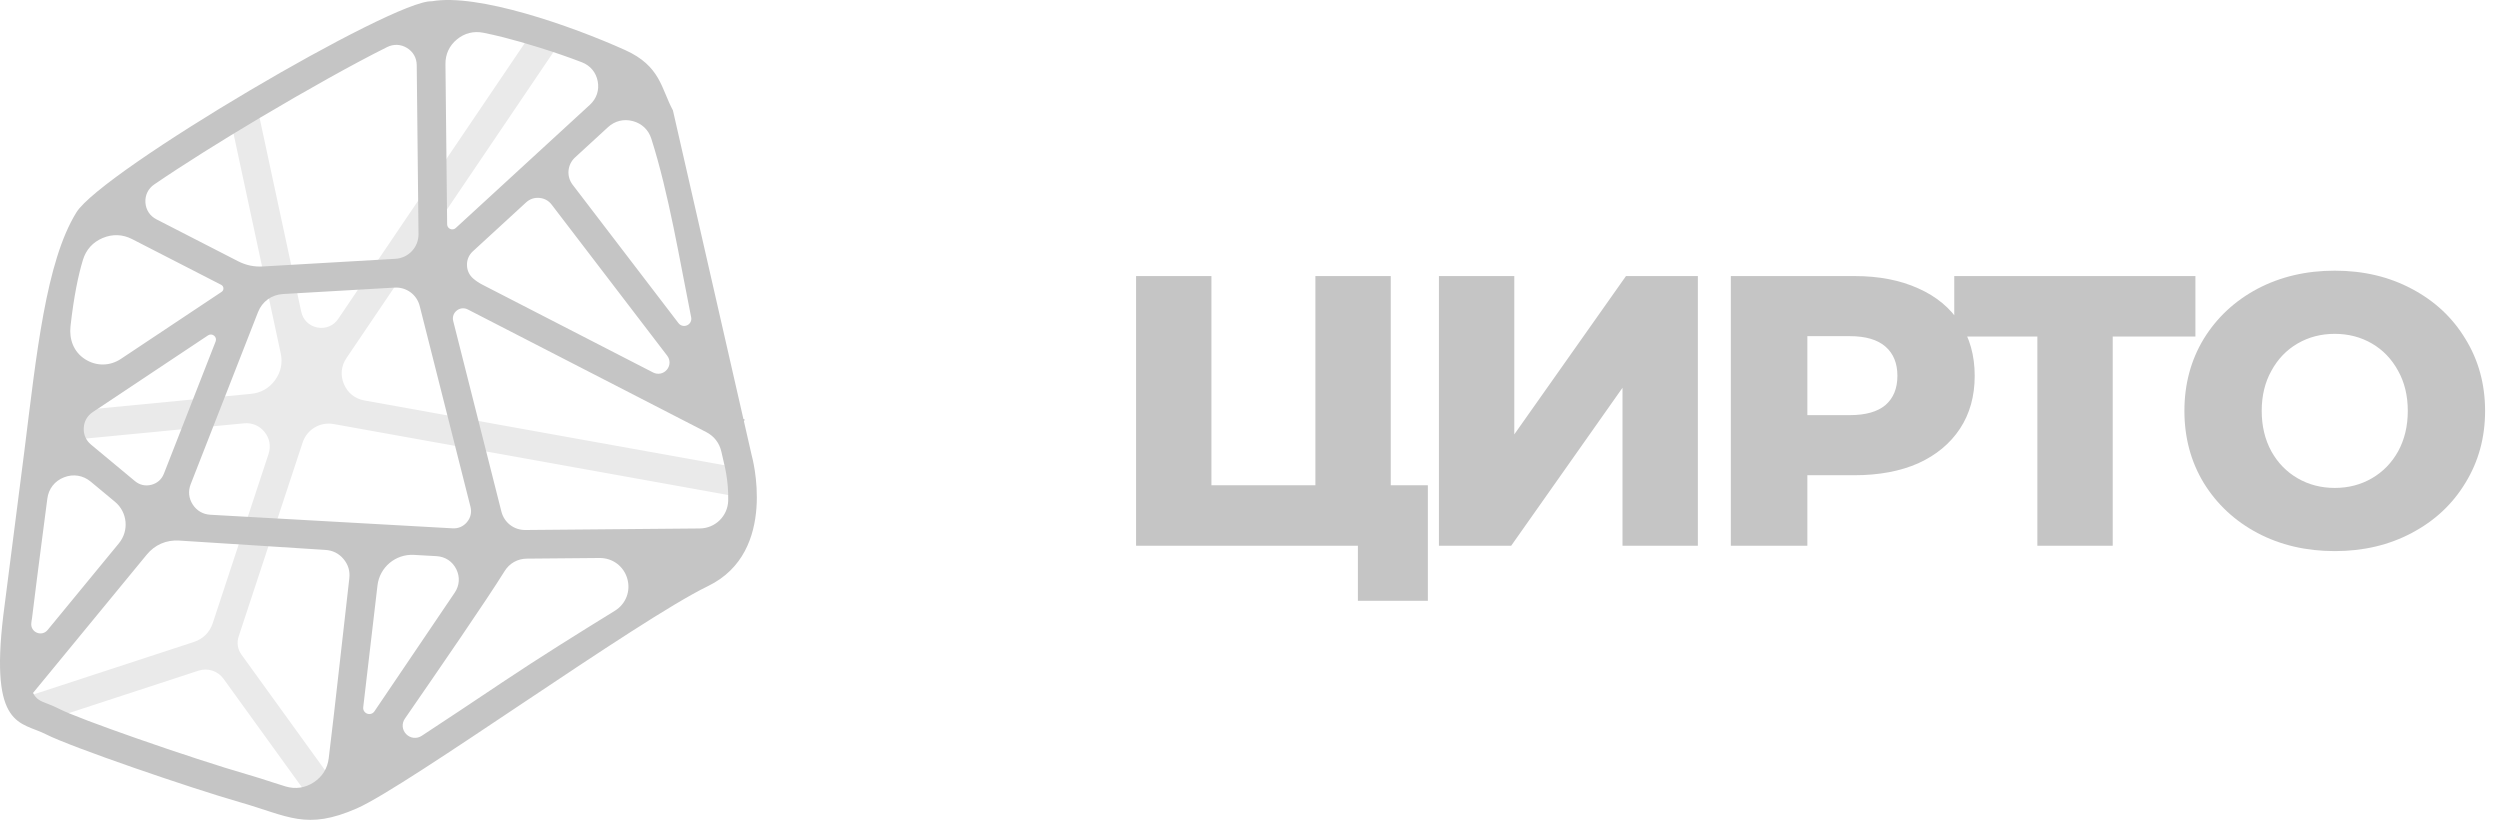 <?xml version="1.0" encoding="UTF-8"?> <svg xmlns="http://www.w3.org/2000/svg" width="310" height="102" viewBox="0 0 310 102" fill="none"> <g clip-path="url(#clip0_285_2)"> <path d="M177.054 60.169V74.499H168.38V67.668H140.873V34.232H150.218V60.169H163.109V34.232H172.454V60.169H177.054ZM178.427 34.232H187.772V53.864L201.621 34.232H210.535V67.668H201.19V48.084L187.388 67.668H178.427V34.232ZM229.959 34.232C232.994 34.232 235.629 34.742 237.866 35.761C240.102 36.748 241.827 38.181 243.042 40.06C244.256 41.907 244.863 44.088 244.863 46.604C244.863 49.119 244.256 51.3 243.042 53.148C241.827 54.994 240.102 56.427 237.866 57.446C235.629 58.434 232.994 58.927 229.959 58.927H224.112V67.668H214.623V34.232H229.959ZM229.384 51.476C231.332 51.476 232.802 51.062 233.792 50.234C234.783 49.374 235.278 48.164 235.278 46.604C235.278 45.043 234.783 43.833 233.792 42.973C232.802 42.114 231.332 41.684 229.384 41.684H224.112V51.476H229.384ZM272.232 41.731H261.977V67.668H252.632V41.731H242.329V34.232H272.232V41.731ZM289.509 68.337C285.963 68.337 282.768 67.589 279.925 66.092C277.113 64.595 274.893 62.526 273.263 59.883C271.666 57.239 270.867 54.262 270.867 50.95C270.867 47.639 271.666 44.661 273.263 42.018C274.893 39.375 277.113 37.305 279.925 35.809C282.768 34.312 285.963 33.563 289.509 33.563C293.055 33.563 296.234 34.312 299.046 35.809C301.889 37.305 304.11 39.375 305.707 42.018C307.336 44.661 308.151 47.639 308.151 50.95C308.151 54.262 307.336 57.239 305.707 59.883C304.11 62.526 301.889 64.595 299.046 66.092C296.234 67.589 293.055 68.337 289.509 68.337ZM289.509 60.503C291.202 60.503 292.736 60.105 294.11 59.309C295.483 58.513 296.57 57.399 297.368 55.966C298.167 54.501 298.566 52.829 298.566 50.95C298.566 49.072 298.167 47.416 297.368 45.983C296.57 44.518 295.483 43.387 294.11 42.591C292.736 41.795 291.202 41.397 289.509 41.397C287.816 41.397 286.282 41.795 284.908 42.591C283.535 43.387 282.448 44.518 281.65 45.983C280.851 47.416 280.452 49.072 280.452 50.95C280.452 52.829 280.851 54.501 281.65 55.966C282.448 57.399 283.535 58.513 284.908 59.309C286.282 60.105 287.816 60.503 289.509 60.503Z" fill="#C5C5C5"></path> <path fill-rule="evenodd" clip-rule="evenodd" d="M24.594 83.168L6.31 89.151L3.059 87.467C3.167 86.837 3.614 86.286 4.267 86.075L24.036 79.605C25.183 79.23 26.005 78.411 26.382 77.268L33.299 56.293C33.616 55.332 33.44 54.359 32.806 53.569C32.172 52.779 31.258 52.395 30.248 52.492L6.929 54.738C6.135 54.812 5.413 54.356 5.119 53.66L5.427 51.791C5.716 51.466 6.125 51.244 6.593 51.2L31.122 48.838C32.352 48.72 33.366 48.145 34.096 47.15C34.826 46.156 35.069 45.019 34.81 43.814L28.555 14.697L31.58 12.84C31.773 13.061 31.915 13.333 31.98 13.64L37.354 38.658C37.572 39.671 38.332 40.414 39.352 40.611C40.373 40.808 41.356 40.401 41.937 39.542L65.605 4.554L69.107 5.744C69.093 5.767 69.078 5.79 69.062 5.813L42.964 44.395C42.297 45.38 42.185 46.535 42.648 47.63C43.112 48.724 44.021 49.449 45.194 49.66L91.244 57.947L91.878 61.5C91.634 61.564 91.374 61.578 91.109 61.531L41.385 52.583C39.694 52.279 38.061 53.248 37.525 54.876L29.597 78.914C29.336 79.707 29.459 80.504 29.948 81.181L41.279 96.864C41.401 97.032 41.488 97.216 41.544 97.405L38.31 98.833L27.728 84.185C27.005 83.185 25.768 82.784 24.594 83.168Z" fill="#EAEAEA"></path> <path d="M31.992 38.707L23.645 60.043C23.309 60.9 23.398 61.783 23.897 62.557C24.396 63.33 25.166 63.777 26.087 63.829L56.129 65.513C56.835 65.553 57.461 65.28 57.912 64.735C58.363 64.191 58.513 63.527 58.34 62.843L52.045 37.948C51.684 36.523 50.39 35.577 48.918 35.662L35.094 36.46C33.676 36.542 32.508 37.388 31.992 38.707ZM18.193 68.779L4.096 85.923C4.494 86.723 5.061 86.942 5.637 87.164C6.158 87.364 6.682 87.566 7.309 87.887C8.595 88.545 12.47 89.991 16.853 91.526C21.839 93.273 27.466 95.116 30.692 96.039C31.782 96.351 32.839 96.696 33.808 97.012C34.383 97.201 34.918 97.375 35.43 97.525C36.651 97.882 37.844 97.704 38.907 97.007C39.97 96.311 40.606 95.289 40.761 94.031C41.559 87.541 42.605 77.779 43.315 71.711C43.42 70.814 43.176 70.003 42.592 69.311C42.009 68.62 41.249 68.241 40.344 68.19C38.334 68.078 27.326 67.338 22.209 67.03C20.616 66.934 19.204 67.549 18.193 68.779ZM5.899 78.126L14.75 67.363C16.026 65.81 15.807 63.511 14.261 62.225L11.251 59.724C10.302 58.935 9.087 58.739 7.937 59.188C6.787 59.637 6.029 60.603 5.87 61.824C5.612 63.811 5.351 65.797 5.094 67.784C4.749 70.447 4.435 72.877 3.955 76.773C3.94 76.771 3.913 76.972 3.88 77.287C3.827 77.795 4.103 78.259 4.576 78.456C5.049 78.652 5.574 78.522 5.899 78.126ZM56.511 28.275L73.151 12.989C73.98 12.227 74.328 11.178 74.117 10.075C73.906 8.971 73.196 8.123 72.145 7.718C68.811 6.435 64.919 5.255 62.422 4.626C61.568 4.41 60.733 4.22 59.934 4.061C58.732 3.822 57.6 4.108 56.657 4.887C55.714 5.667 55.223 6.723 55.236 7.944L55.446 27.817C55.448 28.072 55.593 28.289 55.829 28.391C56.065 28.492 56.322 28.449 56.511 28.275ZM48.006 5.837C43.916 7.871 38.08 11.133 32.248 14.598C27.445 17.451 22.751 20.396 19.131 22.867C18.373 23.384 17.975 24.197 18.032 25.11C18.09 26.024 18.586 26.781 19.403 27.2L29.493 32.378C30.505 32.897 31.494 33.106 32.63 33.04L49.029 32.093C50.651 31.999 51.912 30.653 51.895 29.033L51.674 8.073C51.665 7.176 51.228 6.41 50.461 5.943C49.694 5.475 48.811 5.437 48.006 5.837ZM8.744 40.444C8.56 42.087 9.136 43.625 10.526 44.527C11.916 45.43 13.614 45.421 14.994 44.502L27.48 36.191C27.634 36.088 27.716 35.925 27.705 35.741C27.695 35.557 27.595 35.404 27.43 35.319L16.383 29.65C15.207 29.047 13.951 28.999 12.732 29.512C11.514 30.025 10.672 30.956 10.287 32.217C9.719 34.075 9.162 36.711 8.744 40.444ZM75.387 15.774L71.308 19.521C70.341 20.409 70.213 21.871 71.01 22.912L84.129 40.066C84.382 40.398 84.82 40.508 85.201 40.336C85.583 40.164 85.789 39.764 85.706 39.355C84.288 32.314 82.933 23.99 80.762 17.193C80.41 16.091 79.586 15.31 78.465 15.014C77.344 14.717 76.24 14.99 75.387 15.774ZM92.18 51.946L92.351 52.034L92.246 52.237L93.209 56.455C93.209 56.455 96.594 68.415 87.791 72.676C78.989 76.938 50.538 97.482 44.251 100.239C37.964 102.997 35.76 101.196 29.714 99.465C23.668 97.734 8.79 92.635 5.688 91.048C2.586 89.46 -1.27 90.379 0.406 76.342C0.907 72.275 2.18 62.64 3.023 55.914C4.521 43.956 5.687 32.448 9.472 26.339C12.652 21.208 48.915 -0.109 53.537 0.16C59.225 -0.856 70.799 3.185 77.51 6.205C81.919 8.19 81.978 10.971 83.442 13.684L92.18 51.946ZM87.552 53.568L58.009 38.373C57.556 38.14 57.039 38.19 56.639 38.507C56.24 38.822 56.073 39.313 56.198 39.806L62.172 63.43C62.519 64.804 63.728 65.734 65.149 65.721L86.779 65.529C88.688 65.512 90.242 63.992 90.296 62.09C90.368 59.54 89.761 57.387 89.758 57.374L89.764 57.372L89.73 57.234L89.451 56.011C89.202 54.92 88.549 54.08 87.552 53.567V53.568ZM74.341 69.191L65.338 69.271C64.172 69.282 63.175 69.842 62.563 70.83C60.358 74.386 54.406 83.032 50.204 89.114C49.787 89.718 49.856 90.511 50.369 91.035C50.883 91.559 51.678 91.645 52.292 91.243C55.332 89.257 58.787 86.948 62.316 84.589C66.993 81.464 71.615 78.592 76.24 75.738C77.614 74.89 78.231 73.293 77.782 71.746C77.333 70.199 75.956 69.177 74.341 69.191ZM65.233 25.101L58.64 31.158C58.144 31.614 57.893 32.199 57.905 32.872C57.918 33.546 58.19 34.121 58.703 34.559C59.038 34.844 59.413 35.094 59.834 35.309L80.984 46.188C81.57 46.489 82.269 46.35 82.693 45.846C83.117 45.342 83.134 44.632 82.734 44.109L68.409 25.379C68.027 24.88 67.509 24.596 66.882 24.541C66.256 24.486 65.695 24.677 65.233 25.101ZM54.13 68.963L51.331 68.806C49.051 68.678 47.072 70.337 46.807 72.598L45.04 87.694C44.999 88.046 45.199 88.37 45.532 88.494C45.866 88.617 46.229 88.5 46.428 88.206L56.384 73.49C56.987 72.6 57.057 71.535 56.578 70.573C56.099 69.611 55.206 69.024 54.13 68.963ZM20.323 58.739L26.738 42.343C26.84 42.081 26.764 41.795 26.544 41.62C26.324 41.444 26.028 41.431 25.794 41.587L11.51 51.094C10.823 51.551 10.43 52.239 10.386 53.062C10.342 53.884 10.66 54.61 11.294 55.137L16.735 59.659C17.317 60.143 18.031 60.303 18.765 60.115C19.5 59.927 20.048 59.442 20.323 58.739Z" fill="#C5C5C5"></path> </g> <defs> <clipPath id="clip0_285_2"> <rect width="310" height="102" fill="white"></rect> </clipPath> </defs> </svg> 